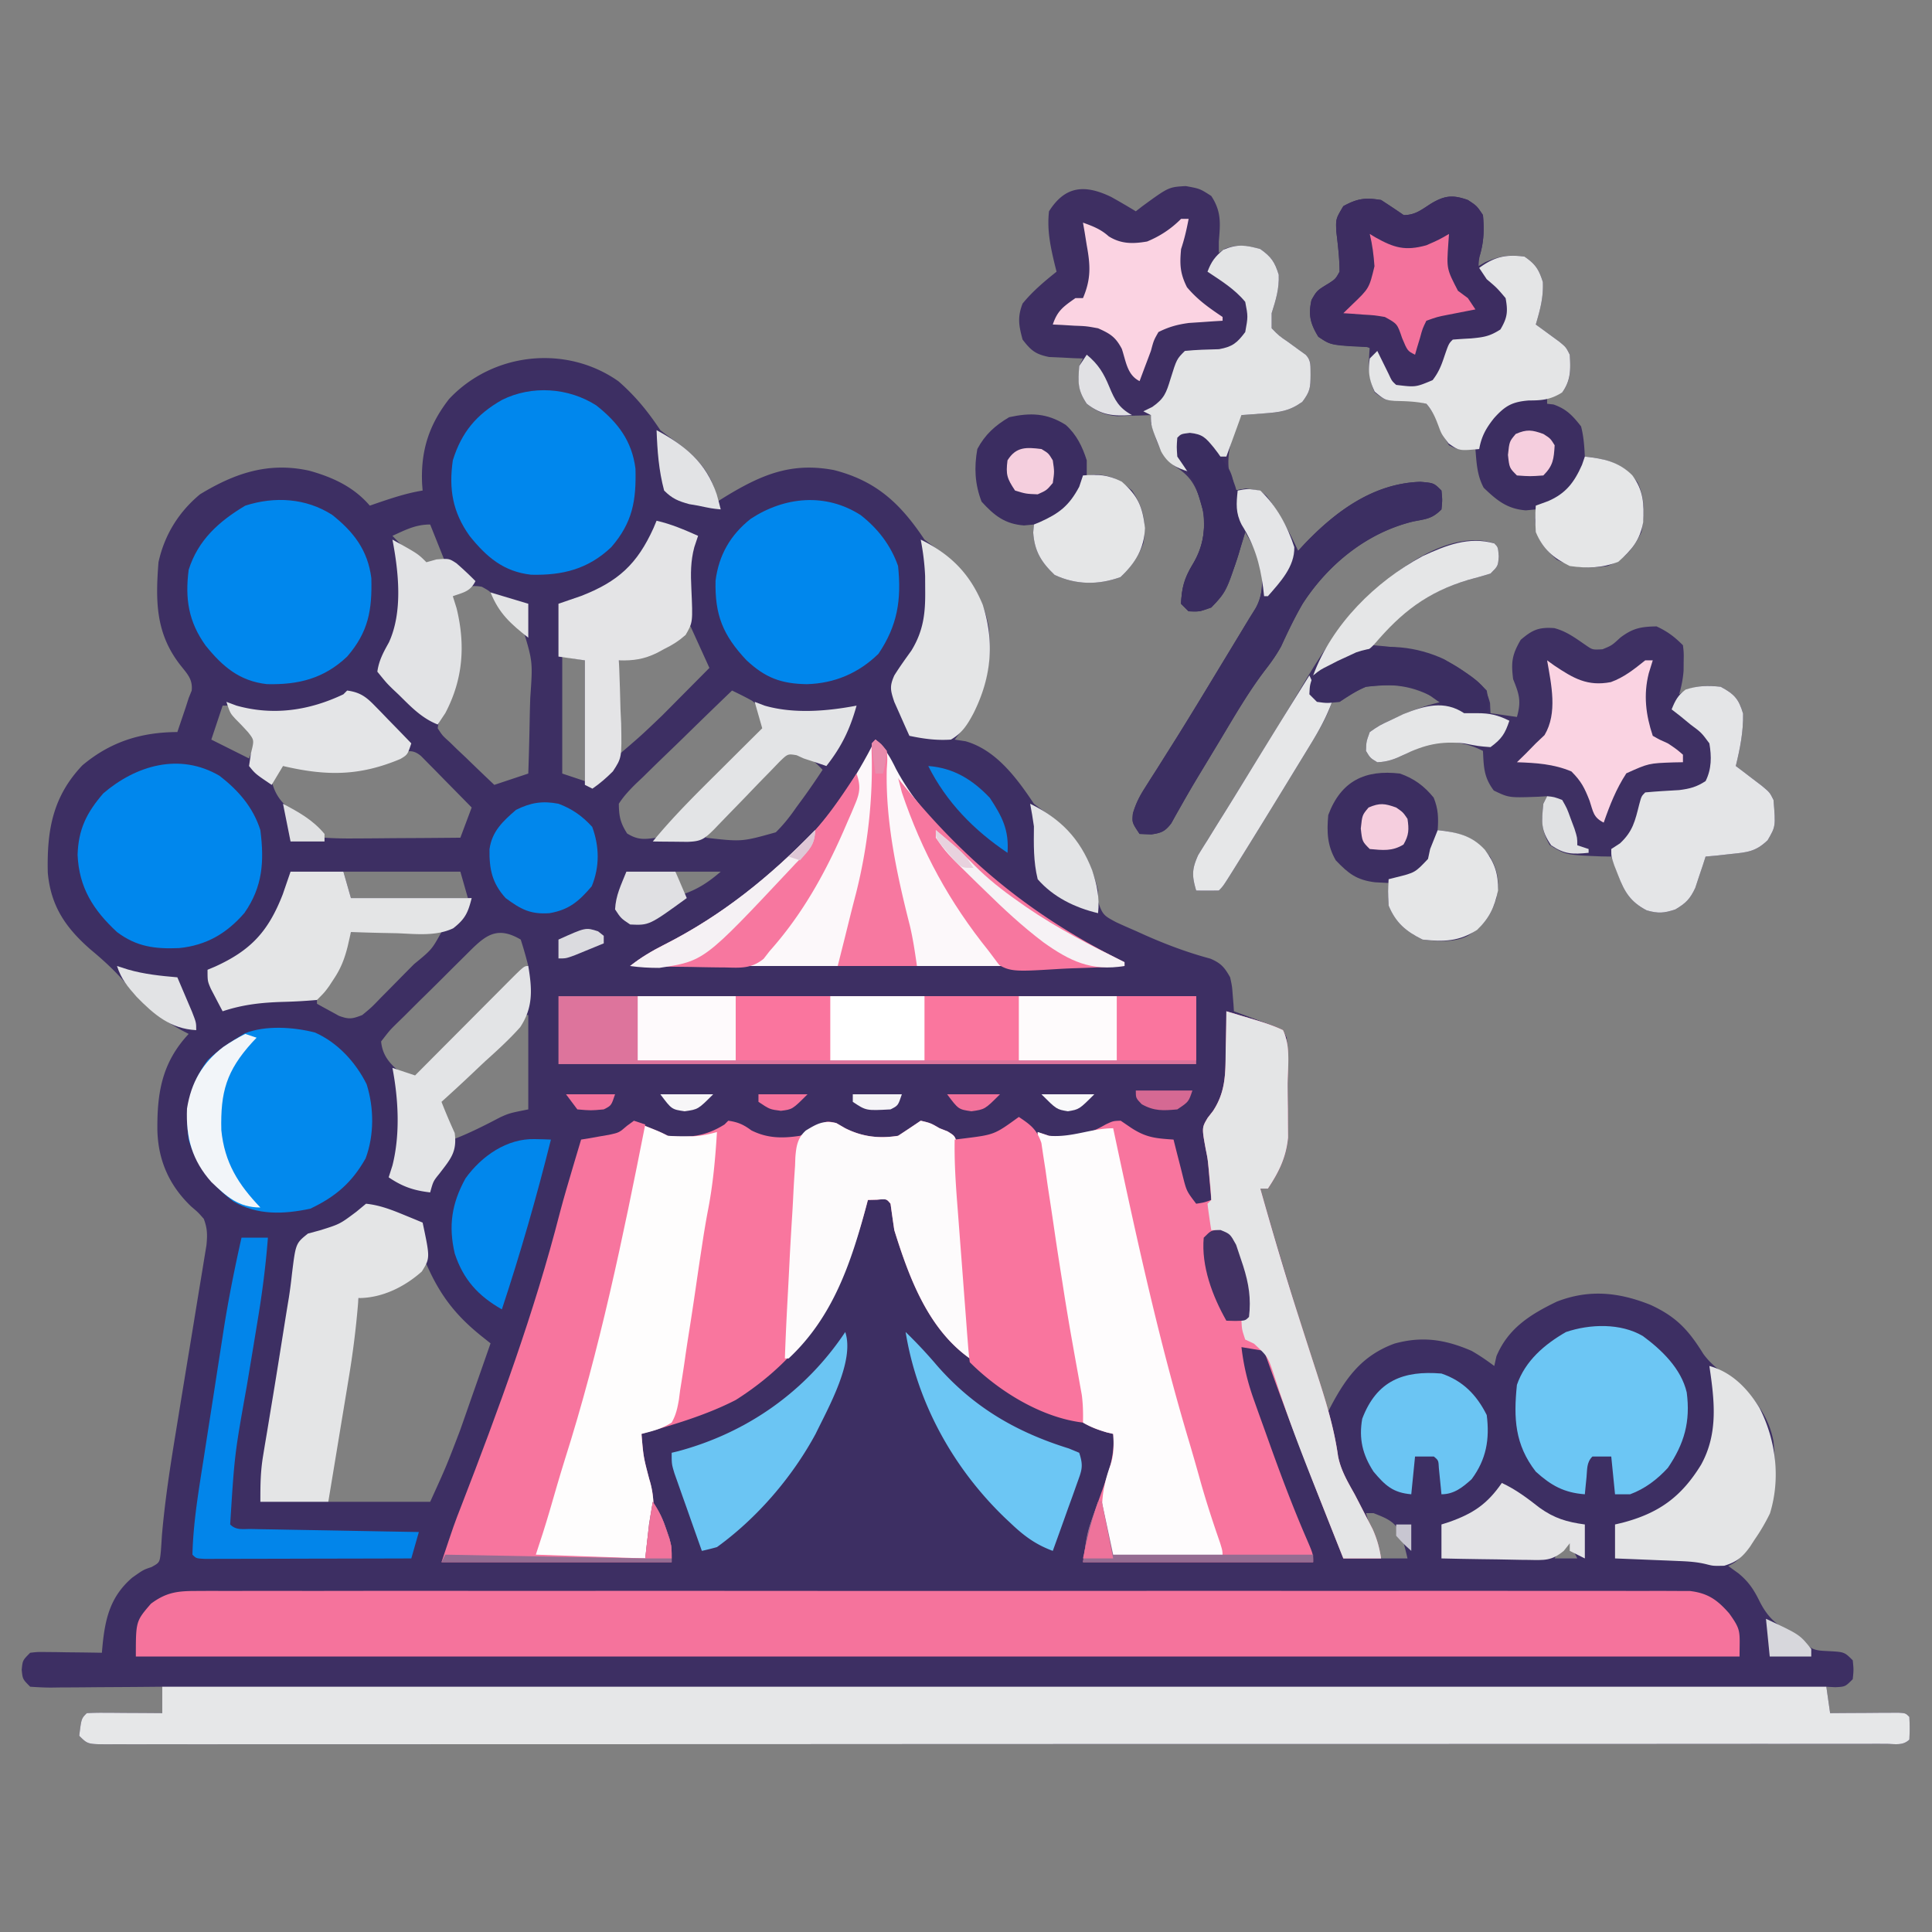 <svg xmlns="http://www.w3.org/2000/svg" width="512" height="512"><rect width="100%" height="100%" fill="#808080" stroke="none"/><path fill="#3D2F63" d="M163.918 101.059C168.431 105.01 171.68 109.02 175 114a85.284 85.284 0 0 0 3.875 2.875c4.938 3.516 9.335 7.837 10.785 13.871L190 133l2.344-1.46c9.53-5.78 17.437-9.112 28.699-6.958 11.263 2.892 17.629 8.926 23.957 18.418a85.284 85.284 0 0 0 3.875 2.875c7.016 5.03 11.498 11.602 13.125 20.125 1.284 11.574-1.782 20.978-9 30l2.875.438c8.123 2.3 13.666 9.873 18.125 16.562a85.284 85.284 0 0 0 3.875 2.875c7.19 5.155 11.082 11.571 13.125 20.125l.023 2.984c1.14 3.52 1.67 3.754 4.809 5.43 1.649.762 3.31 1.498 4.98 2.211l2.604 1.177c5.67 2.516 11.338 4.64 17.334 6.249 2.807 1.184 3.766 2.306 5.25 4.949.512 2.36.512 2.36.688 4.75l.199 2.422L327 268l2.809 1.023 3.628 1.352 3.622 1.336C340 273 340 273 341 275c.235 4.192.228 8.386.24 12.584.01 2.078.04 4.156.072 6.234.007 1.336.012 2.67.016 4.006l.028 3.66c-.534 5.27-2.405 9.09-5.356 13.516h-2c5.62 19.787 11.779 39.395 18 59l.962-1.833c4.057-7.548 8.31-13.068 16.6-16.104 7.406-2.039 13.489-1.072 20.438 1.937 2.134 1.22 4.023 2.53 6 4l.563-2.563c3.102-7.418 8.964-11.094 16.007-14.492 8.56-3.33 16.47-2.5 24.856.868 6.808 3.14 10.048 6.65 13.976 12.988 2.14 2.944 4.68 4.685 7.641 6.746 5.542 4.115 9.678 9.586 10.957 16.453 1.103 11.658-.278 20.19-7.688 29.563C460 414 460 414 458 415l2.688 1.938c2.746 2.247 4.133 4.385 5.687 7.562 2.195 4.29 4.53 6.209 8.758 8.43C477 434 477 434 478.457 435.598c2.036 1.85 3.393 1.826 6.106 1.964 4.229.23 4.229.23 6.437 2.438.25 2.5.25 2.5 0 5-2 2-2 2-4.625 2.125L484 447l1 7 1.82-.016c2.706-.02 5.412-.034 8.118-.046l2.865-.026 2.724-.01 2.524-.016C505 454 505 454 506 455c.125 3 .125 3 0 6-1.739 1.739-3.994 1.126-6.311 1.135l-2.334-.006-2.468.005c-2.764.005-5.528.002-8.292 0l-5.963.007c-5.49.006-10.979.006-16.468.004-5.91 0-11.82.006-17.729.01-11.587.009-23.175.012-34.763.012a97449.898 97449.898 0 0 0-36.359.008l-2.038.001c-18.93.006-37.859.01-56.788.01H296.92c-22.63-.001-45.26.006-67.891.02a118941.737 118941.737 0 0 1-84.326.023h-2.02c-10.08 0-20.158.005-30.238.013-11.457.01-22.914.011-34.371.005-5.852-.004-11.703-.004-17.554.005-5.349.008-10.697.006-16.045-.002-1.943-.002-3.886 0-5.829.005-2.625.007-5.25.002-7.875-.006l-2.327.015c-5.216-.036-5.216-.036-7.444-2.264.556-4.556.556-4.556 2-6a69.436 69.436 0 0 1 4.473-.098l2.724.01 2.866.026 2.876.013c2.354.012 4.707.028 7.061.049v-7a2641.599 2641.599 0 0 1-14.844.11c-1.684.01-3.368.024-5.052.04-2.417.025-4.835.036-7.252.045l-2.29.032c-1.855 0-3.71-.105-5.562-.227-2-2-2-2-2.25-4.5C6 440 6 440 8 438c1.971-.227 1.971-.227 4.352-.195l2.578.02 2.695.05 2.719.027c2.219.024 4.437.057 6.656.098l.16-1.82c.71-7.299 2.097-13.083 7.84-18.055 3-2.125 3-2.125 5.132-2.826 2.192-1.21 2.192-1.21 2.496-4.188.103-1.34.19-2.683.267-4.025.79-9.345 2.222-18.55 3.742-27.797l.742-4.562a8015.657 8015.657 0 0 1 3.107-18.934c.644-3.904 1.28-7.808 1.913-11.714.24-1.476.484-2.952.73-4.428.343-2.048.676-4.098 1.006-6.149l.581-3.523c.261-2.739.255-4.434-.716-6.979-1.484-1.697-1.484-1.697-3.313-3.25-5.8-5.527-8.764-12.177-8.979-20.196-.096-9.96 1.21-17.965 8.292-25.554l-1.906-.996c-5.844-3.248-10.052-6.698-14.305-11.856-2.943-3.534-6.194-6.53-9.727-9.46-6.597-5.75-10.594-11.49-11.398-20.422-.252-11.135 1.252-20.107 9.164-28.442 7.45-6.257 15.556-8.786 25.172-8.824a298798787.99 298798787.99 0 0 0 2.246-6.64L50 185l.805-1.992c.301-3.103-1.247-4.476-3.117-6.883C41.2 167.731 41.213 159.152 42 149c1.575-7.207 5.325-13.284 11-18 9.259-5.636 18.19-8.65 29-6.25 6.21 1.736 11.746 4.286 16 9.25l1.793-.621C103.837 132 107.769 130.682 112 130l-.14-1.836c-.375-8.685 1.781-15.522 7.14-22.414 11.62-12.4 31.05-14.474 44.918-4.691ZM104 142c2.829 2.934 5.59 5.754 9 8 2.751-.131 2.751-.131 5-1l-.875-2.188L114 139c-3.867 0-6.509 1.42-10 3Zm15 16 1 3.188c2.178 8.919 1.892 17.361-2.027 25.69-.986 2.15-1.704 3.77-1.973 6.122 1.248 1.94 1.248 1.94 3.184 3.672l2.06 2.012 2.194 2.066 2.181 2.113A716.467 716.467 0 0 0 131 208l9-3c.174-4.999.3-9.995.385-14.996.035-1.699.082-3.397.143-5.095.671-9.61.671-9.61-2.06-18.524-1.735-1.705-3.475-3.007-5.468-4.385l-1.625-2.813c-1.258-2.342-1.258-2.342-3.688-3.687-3.704-.69-5.537.595-8.687 2.5Zm60.375 10.313c-4.637 3.925-9.448 5.502-15.375 6.687v25c5.865-5.018 5.865-5.018 11.402-10.305l2.256-2.265 2.28-2.305 2.36-2.375c1.904-1.914 3.803-3.832 5.702-5.75l-5-11c-1.458-.11-1.458-.11-3.625 2.313ZM149 174v31l6 2v-32l-6-1Zm45 9c-4.313 4.14-8.603 8.303-12.872 12.488a692.084 692.084 0 0 1-4.386 4.242 671.474 671.474 0 0 0-6.277 6.122l-2.004 1.894c-1.692 1.69-3.175 3.238-4.461 5.254.022 3.357.41 5.068 2.188 7.875 2.83 1.756 4.516 1.588 7.812 1.125 2.632-1.798 4.739-4.04 6.93-6.344l1.925-1.95c2.02-2.055 4.02-4.13 6.02-6.206a2929.67 2929.67 0 0 1 4.11-4.191c3.354-3.421 6.69-6.86 10.015-10.309-.629-3.074-1.124-5.333-3.691-7.29-1.733-.972-3.519-1.848-5.309-2.71Zm-135 4-3 9 10 5 2-5-1.277-1.46-1.66-1.915-1.653-1.898C62 189 62 189 61 187h-2Zm44.688 13.938C94.002 205.294 85.16 204.375 75 202c-1.737 2.198-1.737 2.198-3 5 1.123 4.506 3.36 6.453 7 9.188 4.952 3.764 4.952 3.764 7 5.812 2.725.175 5.347.231 8.07.195l2.413-.008c2.548-.011 5.095-.037 7.642-.062 1.725-.01 3.45-.02 5.176-.027 4.233-.022 8.466-.057 12.699-.098l3-8a1979.96 1979.96 0 0 0-7.375-7.5l-2.117-2.168-2.031-2.05c-.618-.63-1.236-1.258-1.873-1.905-2.877-2.47-4.809-.907-7.916.56Zm102.952.066-2.745 2.773-1.467 1.473a643.803 643.803 0 0 0-3.054 3.094c-1.559 1.59-3.128 3.17-4.7 4.748-4.93 4.043-4.93 4.043-7.674 8.908 9.588 1.093 9.588 1.093 18.598-1.43 2.088-2.067 3.736-4.15 5.402-6.57l2.027-2.758A202.945 202.945 0 0 0 218 204c-1.933-2.025-3.632-3.421-6-5-3.135-.324-3.135-.324-5.36 2.004ZM91 231l2 7h31l-2-7H91Zm88 0 2 6c3.995-1.37 6.8-3.257 10-6h-12Zm-86 16-2.25 5.688C89 257.11 87.006 260.332 84 264v2c1.242.702 2.494 1.386 3.75 2.063l2.11 1.16c2.672.97 3.495.797 6.14-.223 2.485-2.054 2.485-2.054 4.984-4.656l1.396-1.401a576.08 576.08 0 0 0 2.894-2.936 745.105 745.105 0 0 1 4.456-4.503c4.688-3.848 4.688-3.848 7.27-8.504H93Zm30.328 6.203-1.945 1.922a1010.275 1010.275 0 0 0-4.054 4.045 803.41 803.41 0 0 1-6.255 6.17 2752.775 2752.775 0 0 0-3.933 3.926l-1.91 1.86c-1.94 1.912-1.94 1.912-4.231 4.874.419 4.256 2.801 6.322 6 9 3.774.38 3.774.38 5.582-1.101l1.534-1.561 1.759-1.76 1.86-1.922 1.933-1.95c2.037-2.06 4.06-4.133 6.082-6.206 1.378-1.398 2.757-2.795 4.137-4.191 3.381-3.426 6.75-6.864 10.113-10.309a108.741 108.741 0 0 0-2-7c-6.746-3.978-9.79-.678-14.672 4.203Zm13.447 17.908c-.97.971-1.938 1.945-2.904 2.92l-1.543 1.547c-1.632 1.639-3.261 3.28-4.89 4.922l-3.311 3.324c-2.712 2.723-5.42 5.449-8.127 8.176l.93 2.324L120 302c4.343-1.667 8.388-3.714 12.5-5.879C135 295 135 295 140 294v-25c-1.39-.115-1.39-.115-3.225 2.111Zm-30.181 68.284c-2.453 1.518-4.529 2.325-7.256 3.205l-2.46.8L95 344a13631.55 13631.55 0 0 0-3.418 20.66c-.387 2.343-.775 4.686-1.164 7.028-.56 3.368-1.114 6.736-1.668 10.105l-.53 3.17-.486 2.971-.43 2.604c-.406 2.876-.406 2.876-.304 7.462h27c4.255-9.353 4.255-9.353 7.895-18.855l.718-2.038c.738-2.097 1.469-4.196 2.2-6.295A4021.466 4021.466 0 0 0 130 356l-2.386-1.9C120.691 348.542 116.57 343.176 113 335c-2.298 0-4.7 2.979-6.406 4.395ZM362 401c.477 1.626.957 3.25 1.438 4.875l.808 2.742c.68 2.366.68 2.366 1.754 4.383h7a91.048 91.048 0 0 0-1-4l-.688-2.563c-1.79-3.326-3.863-4.072-7.312-5.437h-2Zm52 8-2 4h6l-2-4h-2Z"/><path fill="#F5739C" d="m51.942 421.622 2.09-.013c2.317-.01 4.632 0 6.949.01a2918.282 2918.282 0 0 1 18.85-.011c4.969.007 9.937-.004 14.905-.012 9.734-.013 19.468-.01 29.202-.002 7.909.007 15.818.008 23.728.005l3.408-.002 6.853-.003c21.435-.008 42.87.002 64.304.018 18.402.013 36.803.01 55.205-.003a54163.11 54163.11 0 0 1 70.898-.01l3.395.001c7.902.003 15.804-.002 23.706-.009 9.626-.008 19.253-.006 28.88.01 4.914.008 9.828.01 14.742.001 4.495-.009 8.99-.004 13.486.012 1.629.003 3.258.002 4.887-.006 2.21-.009 4.419 0 6.628.014l3.723.002c4.82.563 7.311 2.342 10.469 5.938 3.3 4.598 2.75 4.71 2.75 11.438H36c0-9.351 0-9.351 4-14 4.032-2.999 6.965-3.376 11.942-3.378Z"/><path fill="#F8759E" d="M325 268a5522.05 5522.05 0 0 1 7.513 2.24c2.575.787 5.06 1.586 7.487 2.76 2.136 4.271 1.227 9.886 1.24 14.584.01 2.078.04 4.156.072 6.234.007 1.336.012 2.67.016 4.006l.028 3.66c-.534 5.27-2.405 9.09-5.356 13.516h-2c3.187 11.277 6.498 22.506 10.066 33.668l.808 2.531c1.336 4.182 2.68 8.36 4.037 12.536 2.36 7.325 4.605 14.464 5.68 22.114.715 3.76 2.558 6.841 4.409 10.151a642.321 642.321 0 0 1 3.188 6.188l1.542 2.98c1.19 2.652 1.836 4.97 2.27 7.832h-10c-7.259-18.243-14.447-36.489-21-55l-6-1c.572 4.897 1.605 9.226 3.258 13.867l.679 1.918a1190.77 1190.77 0 0 0 2.188 6.09l1.497 4.188c2.94 8.183 5.998 16.306 9.447 24.29C348 411.828 348 411.828 348 414h-61c.66-4.621 1.13-7.875 2.629-12.066l.947-2.721c.66-1.855 1.32-3.71 1.985-5.563 1.63-4.694 2.901-8.6 2.439-13.65l-1.675-.396c-2.304-.674-4.251-1.39-6.325-2.604-1.243-2.779-1.74-4.49-2.137-7.41l-.396-2.266a344.79 344.79 0 0 1-1.154-7.387c-.28-1.704-.563-3.409-.848-5.113-.727-4.397-1.406-8.8-2.07-13.207-.386-2.555-.782-5.107-1.182-7.66a1604.095 1604.095 0 0 1-3.365-22.367l-.5-3.504A57.843 57.843 0 0 1 275 300l3 1c5.858.58 9.831.005 15-3 2-.938 2-.938 4-1l2.75 1.875c4.013 2.624 6.53 2.8 11.25 3.125l.805 3.21c.356 1.39.713 2.777 1.07 4.165l.527 2.117c1.04 4.157 1.04 4.157 3.598 7.508 2.108-.319 2.108-.319 4-1-.145-1.646-.29-3.292-.438-4.938l-.253-3.046c-.257-2.934-.257-2.934-.774-5.47-1.045-5.69-1.045-5.69.518-8.313l1.388-1.784c3.383-5.111 3.336-9.962 3.372-15.949l.076-3.07c.058-2.477.095-4.952.111-7.43Z"/><path fill="#E6E7E8" d="M43 447h441l1 7 1.82-.016c2.706-.02 5.412-.034 8.118-.046l2.865-.026 2.724-.01 2.524-.016C505 454 505 454 506 455c.125 3 .125 3 0 6-1.739 1.739-3.994 1.126-6.311 1.135l-2.334-.006-2.468.005c-2.764.005-5.528.002-8.292 0l-5.963.007c-5.49.006-10.979.006-16.468.004-5.91 0-11.82.006-17.729.01-11.587.009-23.175.012-34.763.012a97449.898 97449.898 0 0 0-36.359.008l-2.038.001c-18.93.006-37.859.01-56.788.01H296.92c-22.63-.001-45.26.006-67.891.02a118941.737 118941.737 0 0 1-84.326.023h-2.02c-10.08 0-20.158.005-30.238.013-11.457.01-22.914.011-34.371.005-5.852-.004-11.703-.004-17.554.005-5.349.008-10.697.006-16.045-.002-1.943-.002-3.886 0-5.829.005-2.625.007-5.25.002-7.875-.006l-2.327.015c-5.216-.036-5.216-.036-7.444-2.264.556-4.556.556-4.556 2-6a69.436 69.436 0 0 1 4.473-.098l2.724.01 2.866.026 2.876.013c2.354.012 4.707.028 7.061.049v-7Z"/><path fill="#F9769E" d="M193 297c2.576.368 4.012 1.009 6.125 2.563 4.255 2.127 8.203 2.146 12.875 1.437 2.032-.923 2.032-.923 3.813-2.125C219 297 219 297 221.625 297.625L224 299c4.568 2.284 8.972 2.783 14 2a372.785 372.785 0 0 0 6-4c2.625.625 2.625.625 5 2l2.101.819C253 301 253 301 253.606 302.909l.152 2.368.203 2.707.164 2.954.214 3.055c.152 2.18.297 4.361.434 6.543.233 3.562.506 7.12.79 10.679C257.13 351.132 257.13 351.132 257 360c-11.073-7.832-16.095-21.47-20-34-.344-2.332-.68-4.665-1-7-1.066-1.296-1.066-1.296-3.563-1.063L230 318l-.424 1.614c-5.86 21.889-14.81 38.84-34.576 51.386-7.917 4.073-16.472 6.538-25 9 .507 6.103.507 6.103 2.063 12 2.298 7.357.605 13.495-1.063 21h-30l2.625-8.063c2.657-8.31 4.964-16.682 7.106-25.138a563.282 563.282 0 0 1 4.022-15.019c2.709-9.582 5.09-19.214 7.305-28.922.569-2.49 1.146-4.979 1.723-7.467A616.477 616.477 0 0 0 170 298c4.75 1.875 4.75 1.875 7 3 5.755.598 9.99.131 15-3l1-1Z"/><path fill="#3E3063" d="M396 144c1 1 1 1 1.188 3.438C397 150 397 150 395 152c-1.965.61-3.948 1.165-5.938 1.688C378.46 156.863 370.695 162.203 364 171l2.965.262c7.96.853 14.42 1.96 21.035 6.738l1.84 1.227c2.97 2.165 4.087 3.498 5.035 7.085L395 189l7 1c1.197-4.19.599-6.05-1-10-.574-4.51-.306-6.473 2-10.438 3.12-2.664 4.779-3.388 8.883-3.109 3.212.83 5.596 2.622 8.305 4.484 1.848 1.281 1.848 1.281 4.5 1.125 2.458-1.005 2.458-1.005 4.687-3.062 3.311-2.523 5.485-2.926 9.625-3 2.923 1.364 4.728 2.728 7 5 .23 2.023.23 2.023.188 4.375l-.02 2.336c-.162 2.208-.562 4.164-1.168 6.289l1.563-1c3.363-1.38 5.83-1.38 9.437-1 3.622 1.969 4.75 3.164 5.938 7.125.078 4.84-.797 9.19-1.938 13.875l1.934 1.46 2.503 1.915 2.497 1.898C469 210 469 210 470 212c.575 7.016.575 7.016-1.566 10.68-3.177 3.028-5.362 3.192-9.684 3.632l-3.828.426L452 227l-.734 2.3-1.016 3.012-.984 2.989c-1.385 2.954-2.493 4.051-5.266 5.699-3.014 1.005-4.556 1.127-7.625.25-4.355-2.292-5.845-4.877-7.563-9.438l-1.042-2.73L427 227l-2.668-.043c-9.416-.387-9.416-.387-13.644-3.02-2.312-4.023-2.14-6.339-1.688-10.937l1-2-2.23.14c-7.87.292-7.87.292-11.895-1.64-2.64-3.52-2.657-6.136-2.875-10.5-4.587-2.368-8.953-2.696-14-2-2.422.869-4.68 1.904-6.992 3.031-2.368 1.143-4.365 1.891-7.008 1.969-1.875-1.125-1.875-1.125-3-3 .078-2.418.078-2.418 1-5 2.477-1.73 2.477-1.73 5.625-3.188 1.08-.5 2.16-1.002 3.273-1.519 3.36-1.4 6.559-2.488 10.102-3.293-6.617-4.072-12.259-5.104-20-4-2.673 1.075-4.613 2.34-7 4h-2l-.777 2.122c-1.35 3.177-2.987 5.983-4.786 8.929l-1.054 1.733a2017.982 2017.982 0 0 1-3.383 5.529l-2.316 3.794A2721.418 2721.418 0 0 1 328 228.687l-1.219 1.957c-2.653 4.228-2.653 4.228-3.781 5.356-2 .04-4 .043-6 0-1.145-3.908-1.17-5.624.527-9.39a177.542 177.542 0 0 1 2.41-3.86l1.337-2.174c.999-1.622 2.006-3.239 3.019-4.852 1.87-2.984 3.712-5.983 5.55-8.986 2.74-4.47 5.49-8.933 8.25-13.39a671.039 671.039 0 0 0 7.063-11.664c4.932-8.334 9.837-15.891 16.844-22.684l2.137-2.164C371.642 149.64 385.06 140.353 396 144Z"/><path fill="#3E2F62" d="M294.457 52.184A173.243 173.243 0 0 1 301 56l1.688-1.313c7.02-5.123 7.02-5.123 11.562-5.374C318 50 318 50 321 51.937c2.715 4.157 2.405 7.255 2 12.063v3l1.563-1.063c3.503-1.347 5.832-.838 9.437.063 2.91 2.067 3.816 3.408 4.875 6.813.148 3.765-.749 6.61-1.875 10.187v4c1.936 1.983 1.936 1.983 4.438 3.688l2.496 1.824L346 94c1.57 1.57 1.245 3.141 1.313 5.313-.028 3.413-.078 4.374-2.188 7.187-3.519 2.484-5.965 2.743-10.25 3.063l-3.32.253L329 110c-3.293 7.28-4.798 12.343-2 20l3.125-.5c3.875.5 3.875.5 5.535 2 3.437 4.5 5.962 9.378 8.34 14.5l1.617-1.758c8.304-8.706 18.335-16.172 30.82-16.554C380 128 380 128 382 130c.25 2.5.25 2.5 0 5-2.49 2.49-4.009 2.523-7.438 3.188-12.207 2.935-22.504 11.263-29.312 21.75-2.143 3.678-3.975 7.505-5.746 11.375-1.265 2.26-2.551 4.1-4.133 6.132-4.455 5.822-8.108 12.152-11.871 18.43l-2.223 3.684-1.098 1.821-2.157 3.57a317.659 317.659 0 0 0-4.753 8.12l-1.558 2.743-1.319 2.386c-1.667 2.157-2.604 2.529-5.267 2.926L302 221c-2-3-2-3-1.771-5.431.769-2.561 1.68-4.42 3.115-6.667l1.504-2.388 1.652-2.577c1.176-1.865 2.35-3.73 3.523-5.597l1.925-3.055c3.785-6.06 7.477-12.174 11.177-18.285l2.225-3.668c1.885-3.11 3.77-6.22 5.65-9.332l1.695-2.718c2.254-3.942 1.938-7.878 1.305-12.282-1.086-2.92-2.401-5.302-4-8l-.7 2.344c-4.167 13.31-4.167 13.31-8.3 17.656-3.188 1.125-3.188 1.125-6 1l-2-2c.194-4.944 1.533-7.897 4.063-12.063 2.28-4.713 2.475-9.61 1.308-14.66-1.514-4.3-2.512-6.704-6.371-9.277-4.412-2.941-5.529-7.032-7-12v-2l-2.45.105-3.238.082-3.199.106c-3.531-.332-5.296-1.176-8.113-3.293-2.446-3.669-2.236-5.672-2-10l1-2-2.484-.078-3.266-.172-3.234-.14c-3.6-.728-4.799-1.728-7.016-4.61-1.009-3.698-1.405-5.962 0-9.563 2.663-3.245 5.725-5.826 9-8.437l-.438-1.723C278.404 65.454 277.425 60.984 278 56c4.23-6.71 9.392-7.22 16.457-3.816Z"/><path fill="#3C2E61" d="M389 53c2.375 1.563 2.375 1.563 4 4 .51 5.261-.018 9.046-2 14l2.563-1.5c3.88-1.693 6.249-2.043 10.437-1.5 2.92 1.997 3.806 3.39 4.875 6.75.16 4.136-.712 7.283-1.875 11.25l1.715 1.242 2.223 1.633 2.214 1.617C415 92 415 92 416 94c.25 3.846.35 6.826-2 10-2.125.75-2.125.75-4 1v2l1.688.188c3.471 1.22 5.044 2.93 7.312 5.812.699 2.733.855 5.157 1 8l1.758.191c5.401.847 8.868 2.168 12.207 6.614 2.032 4.31 1.85 8.578 1.035 13.195-2.136 4.43-4.39 7.196-9 9-5.043.684-8.83.574-13.438-1.688-3.708-3.347-5.463-5.562-5.75-10.625L407 135l-2.625.25c-4.927-.365-7.703-2.636-11.188-6-1.769-3.352-1.873-6.484-2.187-10.25l-3.125.188c-1.96-.239-1.96-.239-3.875-1.188-1.414-2.48-1.414-2.48-2.75-5.5-1.332-3.046-1.332-3.046-3.25-5.5-2.945-.85-5.441-.876-8.496-.867C367 106 367 106 364.312 104c-1.783-4.077-1.656-7.618-1.312-12l-2.266-.078c-8.046-.464-8.046-.464-11.359-2.672-2.11-3.451-2.707-5.775-1.813-9.75C349 77 349 77 352.188 75.062c1.744-1.147 1.744-1.147 2.813-3.062-.009-3.631-.452-7.122-.871-10.727C354 58 354 58 356 54.625c3.766-2.04 5.768-2.293 10-1.625a249.325 249.325 0 0 1 6 4c3.112 0 4.7-1.441 7.375-3.125 3.539-2.076 5.65-2.288 9.625-.875Z"/><path fill="#FCF8FA" d="M232 196c2.642 2.35 3.96 4.71 5.5 7.875 3.865 7.242 9.01 13.087 14.5 19.125l2.336 2.625c12.23 13.023 27.83 21.519 43.664 29.375v1H167c2.992-2.244 5.675-3.93 8.974-5.6 12.707-6.437 23.73-14.555 34.026-24.4l2.074-1.883c8.403-7.89 14.68-17.915 19.926-28.117Z"/><path fill="#DD749C" d="M148 264h169v18H148v-18Z"/><path fill="#FEFCFD" d="M295 299c.21.99.422 1.98.64 3 5.77 27.045 11.646 53.932 19.598 80.437a664.73 664.73 0 0 1 2.95 10.313c1.52 5.37 3.245 10.65 5.078 15.922C324 411 324 411 324 413h-29c-3.578-8.945-3.982-15.902-.668-24.879.868-2.756.888-5.255.668-8.121l-1.675-.396c-2.304-.674-4.251-1.39-6.325-2.604-1.243-2.779-1.74-4.49-2.137-7.41l-.396-2.266a344.79 344.79 0 0 1-1.154-7.387c-.28-1.704-.563-3.409-.848-5.113-.727-4.397-1.406-8.8-2.07-13.207-.386-2.555-.782-5.107-1.182-7.66a1604.095 1604.095 0 0 1-3.365-22.367l-.5-3.504A57.843 57.843 0 0 1 275 300l3 1c6.214.5 11.174-2 17-2Z"/><path fill="#FEFDFD" d="M170 298c4.75 1.875 4.75 1.875 7 3 1.456.096 2.916.13 4.375.125l2.336.008c2.222-.13 4.155-.52 6.289-1.133-.43 7.12-1.061 14.068-2.445 21.068a235.695 235.695 0 0 0-1.426 8.487l-.529 3.45c-.441 2.914-.867 5.83-1.288 8.748a966.172 966.172 0 0 1-2.014 13.153c-.285 1.828-.555 3.66-.814 5.492-.38 2.679-.806 5.346-1.242 8.016-.105.819-.21 1.637-.32 2.48-.404 2.307-.774 4.063-1.922 6.106-2.672 1.661-4.894 2.225-8 3 .517 6.1.517 6.1 2.063 12 2.298 7.357.605 13.495-1.063 21h-30l2.625-8.063c2.657-8.31 4.964-16.682 7.106-25.138a563.282 563.282 0 0 1 4.022-15.019c2.709-9.582 5.09-19.214 7.305-28.922.569-2.49 1.146-4.979 1.723-7.467A616.477 616.477 0 0 0 170 298Z"/><path fill="#F7759E" d="m168 297 3 1c-5.89 29.865-12.092 59.816-21.328 88.854-1.413 4.511-2.707 9.057-4.025 13.596-1.135 3.886-2.366 7.706-3.647 11.55l29 1 1-9c.316-2.003.642-4.004 1-6 1.735 2.603 2.652 4.523 3.625 7.438.26.761.52 1.523.79 2.308C178 410 178 410 178 414h-61c3.356-10.069 3.356-10.069 5.277-14.992 9.85-25.474 19.308-51.126 26.09-77.608 1.085-4.116 2.295-8.195 3.508-12.275l.654-2.204c.488-1.64.98-3.28 1.471-4.921l2.047-.332 2.703-.48 2.672-.458c2.655-.581 2.655-.581 4.719-2.367L168 297Z"/><path fill="#E4E5E6" d="M325 268a5522.05 5522.05 0 0 1 7.513 2.24c2.575.787 5.06 1.586 7.487 2.76 2.136 4.271 1.227 9.886 1.24 14.584.01 2.078.04 4.156.072 6.234.007 1.336.012 2.67.016 4.006l.028 3.66c-.534 5.27-2.405 9.09-5.356 13.516h-2c3.187 11.277 6.498 22.506 10.066 33.668l.808 2.531c1.336 4.182 2.68 8.36 4.037 12.536 2.36 7.325 4.605 14.464 5.68 22.114.715 3.76 2.558 6.841 4.409 10.151a642.321 642.321 0 0 1 3.188 6.188l1.542 2.98c1.19 2.652 1.836 4.97 2.27 7.832h-10a7613.628 7613.628 0 0 1-5.1-12.85c-.598-1.513-1.198-3.026-1.799-4.538-2.973-7.493-5.927-14.979-8.57-22.596l-1.062-3.058c-.63-1.843-1.246-3.691-1.844-5.544-1.609-4.878-1.609-4.878-5.29-8.32L330 355c-.875-2.625-.875-2.625-1-5l1-1c.902-7.665-1.496-15.203-5-22-2.061-1.009-2.061-1.009-4-1a176.79 176.79 0 0 1-1-7l1-1a79.43 79.43 0 0 0-.375-5l-.281-3.02c-.298-2.902-.298-2.902-.813-5.43-1.035-5.704-1.035-5.704.522-8.317l1.388-1.784c3.383-5.111 3.336-9.962 3.372-15.949l.076-3.07c.058-2.477.095-4.952.111-7.43Z"/><path fill="#0289ED" d="M83.45 273.617c6.032 2.679 10.793 7.858 13.714 13.719 1.97 6.277 2.028 13.448-.262 19.625-3.663 6.507-8.01 10.181-14.652 13.351-7.066 1.495-14.007 1.799-20.402-1.917-5.6-4.227-9.896-9.622-11.848-16.395-1.096-7.98.216-14.45 5-21 2.476-2.368 5.05-4.264 8-6l1.824-1.133c5.548-2.211 12.912-1.69 18.625-.25Z"/><path fill="#0087ED" d="M158.027 107.441c5.714 4.515 9.445 9.401 10.38 16.758.227 8.492-.77 14.271-6.407 20.801-6.165 5.834-12.89 7.509-21.258 7.305-7.272-.808-11.781-4.673-16.265-10.243-4.536-6.335-5.564-12.454-4.477-20.062 2.312-7.448 6.27-12.158 13-16 7.928-3.964 17.653-3.283 25.027 1.441ZM58.184 205.598C63.15 209.432 67.107 213.966 69 220c1.053 8.289.625 14.994-4.223 21.941-4.69 5.433-10.097 8.591-17.316 9.313-6.382.272-11.29-.351-16.461-4.254-6.26-5.807-10.054-11.745-10.438-20.438.206-6.823 2.407-11.21 6.813-16.312 8.663-7.425 20.235-10.855 30.809-4.652ZM228.098 136.512c4.57 3.576 7.969 7.993 9.902 13.488.927 8.992-.16 15.78-5.188 23.25-5.258 5.142-11.64 7.865-19 8.063-6.837-.108-11.021-1.7-16.011-6.372-6.225-6.627-8.383-11.964-8.172-21.062.878-6.81 3.946-12.128 9.309-16.379 9.006-5.915 19.884-6.943 29.16-.988ZM88.027 136.441c5.714 4.515 9.445 9.401 10.38 16.758.227 8.492-.77 14.271-6.407 20.801-6.165 5.834-12.89 7.509-21.258 7.305-7.272-.808-11.781-4.673-16.265-10.243-4.547-6.35-5.464-12.44-4.477-20.062 2.48-7.879 8.024-12.844 15-17 7.832-2.51 16.1-1.997 23.027 2.441Z"/><path fill="#3C2F62" d="M315.332 114.703c3.438.383 4.206 1.4 6.356 4.047l1.761 2.11c2.3 3.175 3.551 5.172 3.551 9.14l3.125-.5c3.875.5 3.875.5 5.535 2 3.437 4.5 5.962 9.378 8.34 14.5l1.617-1.758c8.304-8.706 18.335-16.172 30.82-16.554C380 128 380 128 382 130c.25 2.5.25 2.5 0 5-2.49 2.49-4.009 2.523-7.438 3.188-12.207 2.935-22.504 11.263-29.312 21.75-2.143 3.678-3.975 7.505-5.746 11.375-1.265 2.26-2.551 4.1-4.133 6.132-4.455 5.822-8.108 12.152-11.871 18.43l-2.223 3.684-1.098 1.821-2.157 3.57a317.659 317.659 0 0 0-4.753 8.12l-1.558 2.743-1.319 2.386c-1.667 2.157-2.604 2.529-5.267 2.926L302 221c-2-3-2-3-1.771-5.431.769-2.561 1.68-4.42 3.115-6.667l1.504-2.388 1.652-2.577c1.176-1.865 2.35-3.73 3.523-5.597l1.925-3.055c3.785-6.06 7.477-12.174 11.177-18.285l2.225-3.668c1.885-3.11 3.77-6.22 5.65-9.332l1.695-2.718c2.254-3.942 1.938-7.878 1.305-12.282-1.086-2.92-2.401-5.302-4-8l-.7 2.344c-4.167 13.31-4.167 13.31-8.3 17.656-3.188 1.125-3.188 1.125-6 1l-2-2c.164-4.183.825-6.71 3-10.313 2.654-4.417 3.438-8.553 3-13.687-2.28-8.166-2.28-8.166-7-15-.188-2.563-.188-2.563 0-5 1-1 1-1 3.332-1.297Z"/><path fill="#FDFBFC" d="M221.625 297.625 224 299c4.568 2.284 8.972 2.783 14 2a372.785 372.785 0 0 0 6-4c2.625.625 2.625.625 5 2l2.101.819C253 301 253 301 253.606 302.909l.152 2.368.203 2.707.164 2.954.214 3.055c.152 2.18.297 4.361.434 6.543.233 3.562.506 7.12.79 10.679C257.13 351.132 257.13 351.132 257 360c-11.073-7.832-16.095-21.47-20-34-.344-2.332-.68-4.665-1-7-1.066-1.296-1.066-1.296-3.563-1.063L230 318l-.424 1.614C225.546 334.67 220.753 349.03 209 360h-1c.199-5.723.474-11.439.79-17.157.155-2.834.3-5.668.439-8.503.213-4.272.466-8.54.739-12.809.104-1.727.197-3.455.278-5.183.119-2.464.28-4.922.45-7.383l.08-2.255c.236-2.914.55-5.1 2.775-7.113 2.915-1.771 4.682-2.78 8.074-1.972Z"/><path fill="#F9759E" d="M270 296c3.112 2.077 4.767 3.307 5.979 6.906l.498 3.38.588 3.766.56 4.01c.208 1.373.417 2.746.629 4.118.415 2.712.819 5.426 1.211 8.141.66 4.545 1.375 9.08 2.098 13.616.11.72.222 1.44.337 2.18a622.121 622.121 0 0 0 2.17 12.973l.56 3.162c.363 2.034.73 4.067 1.1 6.1.166.922.33 1.845.5 2.796l.45 2.475c.335 2.486.375 4.87.32 7.377-10.96-1.297-22.252-8.252-30-16a85.993 85.993 0 0 1-.48-4.776l-.243-3.086-.25-3.365-.264-3.443c-.185-2.412-.367-4.825-.547-7.238-.276-3.68-.559-7.36-.843-11.041l-.533-7.028-.256-3.327c-.389-5.249-.685-10.433-.584-15.696l2.45-.297c8.087-1.007 8.087-1.007 14.55-5.703Z"/><path fill="#3D2D61" d="M389 53c2.375 1.563 2.375 1.563 4 4 .34 4.206.27 7.098-.938 11.125-.389 2.882-.389 2.882 1.395 4.508a78.83 78.83 0 0 0 3.879 3.07c2.412 1.88 2.634 3.073 3.039 6.11-.375 3.187-.375 3.187-2.25 6-4.256 2.979-8.03 3.078-13.125 3.187l-.77 2.117-1.043 2.758-1.019 2.742C381 101 381 101 378 103c-3.406.529-6.792.708-9.813-1.063-1.74-2.838-2.933-5.859-4.187-8.937-1.693-1.693-3.997-1.205-6.313-1.313-5.33-.449-5.33-.449-8.312-2.437-2.11-3.451-2.707-5.775-1.813-9.75C349 77 349 77 352.188 75.062c1.744-1.147 1.744-1.147 2.813-3.062-.009-3.631-.452-7.122-.871-10.727C354 58 354 58 356 54.625c3.766-2.04 5.768-2.293 10-1.625a249.325 249.325 0 0 1 6 4c3.112 0 4.7-1.441 7.375-3.125 3.539-2.076 5.65-2.288 9.625-.875Z"/><path fill="#E4E5E6" d="M97 319c3.685.377 6.906 1.655 10.313 3.063l2.675 1.097L112 324c1.99 9.397 1.99 9.397-.21 12.96-4.606 4.106-10.564 7.04-16.79 7.04l-.161 2.038a238.845 238.845 0 0 1-2.468 19.442l-.466 2.846c-.486 2.954-.977 5.908-1.468 8.861l-.998 6.065C88.63 388.169 87.817 393.085 87 398H69c0-4.487.02-7.997.734-12.273l.485-2.963.531-3.139 1.102-6.691.575-3.462c.923-5.59 1.809-11.188 2.698-16.784.466-2.925.932-5.848 1.422-8.768.32-2.064.586-4.137.812-6.213 1.004-8.197 1.004-8.197 4.25-10.797l3.141-.848c5.313-1.656 5.313-1.656 9.688-4.937L97 319Z"/><path fill="#6CC6F4" d="M435.375 354.063c5.052 3.715 10.17 8.68 11.625 14.937 1.012 7.735-.618 13.559-5 20-2.79 3.047-6.099 5.57-10 7h-4l-1-10h-5c-1.583 1.583-1.347 3.38-1.563 5.563l-.253 2.503L420 396c-5.524-.404-8.984-2.355-13-6-5.543-7.148-5.913-14.132-5-23 2.199-6.36 7.273-10.71 13-14 6.385-2.155 14.492-2.401 20.375 1.063Z"/><path fill="#FA769E" d="M220 264h76v17h-76v-17Z"/><path fill="#3C2E61" d="M371 205c3.752 1.32 6.405 3.27 8.938 6.375 1.233 3.047 1.29 5.367 1.062 8.625l1.758.191c5.593.877 8.737 2.293 12.144 6.887 2.113 3.698 2.547 6.845 1.649 11-1.493 4.66-3.338 7.221-7.551 9.922-3.712 1.856-7.948 1.448-12 1-4.419-2.17-7.05-4.452-9-9-.188-3.313-.188-3.313 0-6l-3.625-.188c-4.862-.612-7.008-2.285-10.375-5.812-2.288-3.953-2.396-7.49-2-12 3.396-9.115 9.828-12.08 19-11Z"/><path fill="#3B2D61" d="M282.422 112.594c2.86 2.548 4.44 5.785 5.578 9.406v4l2.625-.25c4.276.317 6.115 1.497 9.375 4.25 3.016 4.423 3.915 8.732 3 14-1.33 3.59-3.258 6.303-6.063 8.938-5.893 2.131-11.758 2.073-17.437-.563-3.544-3.366-5.366-6.327-5.688-11.25L274 139l-2.625.25c-5.062-.375-7.893-2.62-11.25-6.313-1.785-4.66-1.996-9.028-1.125-13.937 2.053-3.852 4.709-6.238 8.438-8.438 5.623-1.234 9.983-1.122 14.984 2.032Z"/><path fill="#E4E5E7" d="M456 182c3.622 1.969 4.75 3.164 5.938 7.125.078 4.84-.797 9.19-1.938 13.875l1.934 1.46 2.503 1.915 2.497 1.898C469 210 469 210 470 212c.575 7.016.575 7.016-1.566 10.68-3.177 3.028-5.362 3.192-9.684 3.632l-3.828.426L452 227l-.734 2.3-1.016 3.012-.984 2.989c-1.385 2.954-2.493 4.051-5.266 5.699-3.014 1.005-4.556 1.127-7.625.25-4.295-2.26-5.838-4.825-7.563-9.313l-1.042-2.66C427 227 427 227 427 225l2.313-1.5c3.409-3.171 3.995-5.93 5.109-10.355C435 211 435 211 436 210c3.004-.286 6.007-.449 9.02-.621 2.843-.362 4.595-.828 6.98-2.379 1.611-3.222 1.598-6.515 1-10-2.104-2.854-2.104-2.854-5-5l-2.813-2.313L443 188c.931-2.328 1.654-3.744 3.688-5.25 3.3-1.07 5.862-1.113 9.312-.75Z"/><path fill="#E4E4E6" d="M174 138c3.919.893 7.33 2.377 11 4l-1 3c-1 3.744-.973 7.125-.783 10.984.4 8.946.4 8.946-1.522 12.278-1.823 1.609-3.51 2.678-5.695 3.738l-1.848 1.004c-3.505 1.718-6.314 2.114-10.152 1.996l.111 2.367c.146 3.565.237 7.129.327 10.696l.177 3.724c.17 9.01.17 9.01-2.204 12.646-1.72 1.72-3.409 3.192-5.411 4.567l-2-1v-33l-7-1v-14l6-2.063c9.808-3.816 14.848-8.417 19.188-17.996L174 138Z"/><path fill="#E4E5E6" d="M77 231h14l2 7h32c-.976 3.902-1.748 5.552-4.892 8.005-4.641 2.19-9.97 1.491-14.983 1.308l-3.531-.069c-2.866-.059-5.73-.14-8.594-.244l-.844 3.727c-.813 3.247-1.779 5.843-3.656 8.648l-1.281 1.96C86 263 86 263 84 265c-2.917.258-5.766.421-8.688.5-5.791.16-10.795.668-16.312 2.5a417.885 417.885 0 0 1-2-3.813l-1.125-2.144C55 260 55 260 55 257l1.941-.813c9.58-4.34 14.18-9.38 17.996-19.187L77 231Z"/><path fill="#E3E4E5" d="M334 66c2.91 2.067 3.816 3.408 4.875 6.813.148 3.765-.749 6.61-1.875 10.187v4c1.936 1.983 1.936 1.983 4.438 3.688l2.496 1.824L346 94c1.57 1.57 1.245 3.141 1.313 5.313-.028 3.413-.078 4.374-2.188 7.187-3.519 2.484-5.965 2.743-10.25 3.063l-3.32.253L329 110l-4 11h-3l-1.875-2.5c-1.88-2.79-1.88-2.79-4.875-2.813L313 116c-.201 3.625.142 5.865 2 9-3.46-1.1-5.516-2.117-7.29-5.355C305 112.887 305 112.887 305 110l-2-1 2.363-1.152c3.197-2.24 3.701-3.727 4.825-7.41 1.644-5.27 1.644-5.27 3.812-7.438 3.022-.308 6.02-.379 9.055-.46 3.593-.659 4.767-1.65 6.945-4.54.75-4.108.75-4.108 0-8-2.797-3.392-6.371-5.58-10-8 1.01-2.664 1.972-3.977 4.188-5.813 3.753-1.584 5.91-1.251 9.812-.187Z"/><path fill="#E4E5E6" d="M453 362c5.922 1.615 10.166 5.994 13.3 11.133 4.343 8.557 5.614 18.633 2.759 27.933A52.032 52.032 0 0 1 465 408l-1.234 1.902c-2.035 2.807-3.499 4.016-6.829 5.036-2.937.062-2.937.062-4.795-.414-2.48-.607-4.794-.737-7.345-.84l-2.969-.127-3.078-.12-3.125-.13c-2.542-.106-5.083-.208-7.625-.307v-9l1.906-.445c9.683-2.538 15.661-6.836 20.906-15.403 4.599-8.334 3.539-17.033 2.188-26.152ZM404 68c2.92 1.997 3.806 3.39 4.875 6.75.16 4.136-.712 7.283-1.875 11.25l1.715 1.242 2.223 1.633 2.214 1.617C415 92 415 92 416 94c.253 3.88.305 6.774-2 10-3.055 1.893-5.264 2.136-8.813 2.125-4.405.345-6.304 1.395-9.25 4.688-2.135 2.678-3.322 4.809-3.937 8.187-5.315.483-5.315.483-8.125-1.5-1.875-2.5-1.875-2.5-2.621-4.512-.884-2.355-1.598-4.08-3.254-5.988-2.851-.627-5.511-.688-8.426-.75-2.574-.25-2.574-.25-5.262-2.438C362.8 100.57 362.529 98.537 363 95l2-2 .84 1.715 1.098 2.222 1.09 2.215c.836 1.81.836 1.81 1.972 2.848 5.151.63 5.151.63 9.656-1.258 1.476-1.913 2.202-3.582 2.969-5.867 1.292-3.792 1.292-3.792 2.375-4.875 1.602-.131 3.207-.23 4.813-.313 3.352-.316 4.938-.527 7.812-2.374 1.85-3.111 2.03-4.749 1.375-8.313-2.313-2.73-2.313-2.73-5-5l-2-3c4.08-2.967 6.983-3.639 12-3Z"/><path fill="#0285EA" d="M64 328h7c-.586 7.569-1.552 15-2.813 22.484l-1.07 6.524c-.557 3.368-1.116 6.735-1.679 10.102-3.28 18.335-3.28 18.335-4.438 36.89 1.612 1.612 3.38 1.165 5.612 1.205l2.972.06 3.232.051 3.292.063c3.485.066 6.97.125 10.454.183l7.069.131c5.79.108 11.58.21 17.369.307l-2 7c-7.415.023-14.83.04-22.244.052-3.442.005-6.885.012-10.328.023-3.954.013-7.908.018-11.862.023l-3.762.015h-3.458l-3.062.007C52 413 52 413 51 412c.197-8.506 1.646-16.978 2.96-25.367l.58-3.75a5912.1 5912.1 0 0 1 1.526-9.778c.512-3.28 1.015-6.562 1.52-9.843l1.187-7.63.54-3.51c1.28-8.114 2.894-16.107 4.687-24.122Z"/><path fill="#6BC5F3" d="M224 353c2.556 7.669-4.458 19.985-7.863 27.012C209.93 391.487 200.617 402.326 190 410a74.847 74.847 0 0 1-4 1 3670.49 3670.49 0 0 1-4-11.313l-1.156-3.248-1.094-3.115-1.016-2.872C178 388 178 388 178 385l1.695-.41c18.308-4.916 33.792-15.821 44.305-31.59Z"/><path fill="#6CC6F4" d="M240 353a124.02 124.02 0 0 1 8.313 8.875c9.663 11.053 21.026 17.663 34.949 21.984L286 385c1.223 3.668.633 4.745-.652 8.324l-1.104 3.115-1.182 3.248-1.17 3.284c-.956 2.68-1.92 5.355-2.892 8.029-4.391-1.625-7.427-3.816-10.813-7l-1.594-1.493C252.793 389.349 243.056 371.899 240 353Z"/><path fill="#E4E5E6" d="M244 143c7.872 3.856 13.08 9.06 16.438 17.25 3.208 10.055 2.256 19.348-2.438 28.75-1.608 3.015-2.999 5.277-6 7-3.804.268-7.28-.212-11-1a490.122 490.122 0 0 1-2.563-5.75l-1.44-3.234c-1.025-3.1-1.29-4.102.003-7.016 1.416-2.271 2.965-4.413 4.527-6.586 3.188-5.226 3.728-9.859 3.66-15.914l-.019-3.844c-.152-3.306-.542-6.41-1.168-9.656Z"/><path fill="#FAD3E2" d="m410 175 1.871 1.348c5.122 3.422 8.811 5.607 15.02 4.418 3.565-1.295 6.151-3.412 9.109-5.766h2l-1.063 3.438c-1.442 5.708-.784 11.02 1.063 16.562 1.85 1.05 1.85 1.05 4 2 2.25 1.5 2.25 1.5 4 3v2l-2.45.043c-6.628.231-6.628.231-12.55 2.894-2.691 4.121-4.389 8.427-6 13.063-2.79-1.395-2.777-2.896-3.75-5.813-1.336-3.4-2.185-5.122-4.813-7.75-4.751-1.987-9.326-2.255-14.437-2.437l2.25-2.188L407 197l2.313-2.188c3.503-5.838 1.81-13.35.687-19.812Z"/><path fill="#FBD3E2" d="M313 58h2c-.523 2.763-1.109 5.326-2 8-.384 4.073-.28 6.439 1.563 10.125 2.863 3.377 5.773 5.41 9.437 7.875v1l-2.45.148-3.238.227c-1.055.07-2.111.14-3.199.21-3.052.407-5.368 1.035-8.113 2.415-1.243 2.184-1.243 2.184-2 5a468.05 468.05 0 0 1-1.625 4.313L302 101c-3.294-1.647-3.585-5.193-4.707-8.555-1.656-3.132-3.07-4.016-6.293-5.445-3.115-.57-3.115-.57-6.313-.688l-3.238-.199L279 86c1.238-3.714 2.852-4.774 6-7h2c2.182-5.134 1.969-8.694 1-14l-.563-3.5L287 59c2.65.957 4.7 1.73 6.813 3.625 3.294 2.07 6.464 2.02 10.187 1.375 3.473-1.442 6.33-3.33 9-6Z"/><path fill="#6BC5F3" d="M382 364c5.675 1.927 9.32 5.641 12 11 .813 6.423-.11 11.746-4 17-2.379 2.154-4.669 4-8 4l-.184-1.934-.253-2.503-.247-2.497c-.105-2.053-.105-2.053-1.316-3.066h-5l-1 10c-4.864-.417-6.899-2.327-10-6-2.91-4.514-3.924-8.692-3-14 3.838-10.172 10.996-12.832 21-12Z"/><path fill="#F7779F" d="M227 205c1.087 3.243.951 4.921-.371 8.055l-.979 2.342-1.088 2.478-1.107 2.562C218.38 231.948 212.421 242.553 204 252l-1.64 2.106c-3.223 2.586-6.02 2.4-9.97 2.285l-2.202-.018a560.534 560.534 0 0 1-6.938-.123c-1.572-.02-3.143-.038-4.715-.055-3.845-.044-7.69-.113-11.535-.195 2.867-2.219 5.735-3.96 8.974-5.6 12.707-6.437 23.73-14.555 34.026-24.4l2.074-1.883C218.088 218.47 222.487 211.853 227 205ZM237 205l1.68 2.113C255.746 228.346 273.553 242.871 298 255v1c-4.516.275-9.027.473-13.55.604-1.533.055-3.065.13-4.596.226-12.634.77-12.634.77-18.006-3.103-2.57-2.782-4.741-5.584-6.848-8.727l-1.412-1.914C248.325 235.71 244.55 227.296 241 219l-1.258-2.898C238.04 212.042 237 209.477 237 205Z"/><path fill="#E3E4E6" d="M140 256c1.017 6.066 1.355 10.97-2.156 16.229-2.896 3.26-6.106 6.17-9.344 9.084a808.41 808.41 0 0 0-3.324 3.146A459.004 459.004 0 0 1 117 292a157.63 157.63 0 0 0 3.5 8.25c.667 5.002-1.051 6.849-4.02 10.734-1.66 2.045-1.66 2.045-2.48 5.016-4.39-.51-7.337-1.522-11-4l1-3.125c2.083-8.287 1.591-17.52 0-25.875l6 2 2.646-2.662c3.227-3.245 6.458-6.487 9.69-9.728 1.4-1.406 2.8-2.812 4.198-4.22 2.006-2.018 4.015-4.032 6.025-6.046l1.906-1.922C138.886 256 138.886 256 140 256Z"/><path fill="#E2E3E5" d="M104 143c6.75 3.75 6.75 3.75 9 6l2.688-.75c3.312-.25 3.312-.25 5.261 1.012A86.636 86.636 0 0 1 126 154c-1.392 2.784-3.156 2.979-6 4l1 3.188c2.388 9.775 1.713 18.902-3 27.812l-2 3c-4.253-1.676-7.121-4.718-10.313-7.875l-1.705-1.605c-1.595-1.575-1.595-1.575-3.982-4.52.419-2.992 1.605-5.137 3.063-7.75 3.729-8.12 2.575-18.685.937-27.25Z"/><path fill="#0187EC" d="m141.75 301.875 2.422.055L146 302c-3.79 15.191-8.082 30.135-13 45-6.306-3.596-10.22-7.91-12.488-14.805-1.72-7.38-.798-13.302 2.86-19.93 4.239-5.896 10.994-10.607 18.378-10.39Z"/><path fill="#E4E5E7" d="M92 183c3.308.451 4.939 1.577 7.234 3.941l1.739 1.768 1.777 1.853 1.824 1.866A863.56 863.56 0 0 1 109 197c-1 3-1 3-2.89 4.133C95.222 205.71 86.461 205.68 75 203l-3 5c-4.32-2.91-4.32-2.91-6-5l.5-3.375c.88-3.483.88-3.483-.71-5.523a87.371 87.371 0 0 0-3.345-3.524C61 189 61 189 60 186l2.688 1c9.776 2.726 19.26 1.301 28.312-3l1-1Z"/><path fill="#0187EC" d="M148 213c3.612 1.345 6.324 3.259 8.938 6.125 1.927 5.214 2.003 10.598-.125 15.75-3.363 3.943-6.01 6.244-11.188 7.125-5.047.362-7.595-1.017-11.625-4-3.57-3.928-4.365-7.64-4.277-12.941.636-4.727 3.564-7.444 7.027-10.434 3.891-1.946 7.023-2.433 11.25-1.625Z"/><path fill="#E3E4E6" d="m200 186 2.625 1c7.73 2.23 16.566 1.486 24.375 0-1.747 6.265-3.971 10.882-8 16l-2.75-.938L213 201l-1.882-.859c-2.352-.392-2.352-.392-4.56 1.75l-2.69 2.789c-.479.487-.957.974-1.449 1.477a555.17 555.17 0 0 0-4.544 4.718 1807.468 1807.468 0 0 1-4.565 4.697 882.138 882.138 0 0 0-4.127 4.28c-2.596 2.554-3.371 3.12-7.003 3.246l-3.305-.036-3.32-.027L173 223c5.527-6.74 11.694-12.807 17.875-18.938l3.242-3.228c2.625-2.614 5.253-5.225 7.883-7.834l-2-7Z"/><path fill="#E5E6E7" d="M287 126c4.096-.328 6.539-.23 10.25 1.625 4.299 3.713 5.563 6.691 6.188 12.313-.23 5.455-2.515 9.255-6.5 13-5.894 2.131-11.76 2.073-17.438-.563-3.544-3.366-5.366-6.327-5.688-11.25L274 139l1.61-.664c5.056-2.27 7.705-4.29 10.39-9.336l1-3ZM381 220c5.073.552 8.953 1.329 12.5 5.188 2.628 3.543 3.579 6.326 3.5 10.812-.957 4.426-2.258 7.294-5.563 10.438-4.79 3.07-8.815 3.184-14.437 2.562-4.413-2.166-7.09-4.439-9-9-.188-3.813-.188-3.813 0-7l1.898-.48c5.107-1.261 5.107-1.261 8.54-4.895L379 225l2-5ZM420 121c4.928.537 8.973 1.34 12.563 4.938 2.968 3.953 3.18 7.635 2.894 12.472-.839 4.753-3.054 7.352-6.582 10.465-4.318 1.69-8.302 1.785-12.875 1.125-4.413-2.166-7.09-4.439-9-9-.188-3.813-.188-3.813 0-7l3.25-1.188c4.714-2.028 6.926-4.957 9-9.625L420 121Z"/><path fill="#FCF8FA" d="M234 200c3.473 2.684 3.931 5.87 5 10 5.345 15.786 12.563 29.027 23 42l3 4h-22c-5.231-18.447-9.752-36.664-9-56Z"/><path fill="#E6E7E8" d="M347 179c1 2 1.494 3.831 2 6l4 1c-1.458 3.98-3.355 7.436-5.563 11.05a2017.982 2017.982 0 0 1-4.438 7.262l-2.315 3.795A2721.418 2721.418 0 0 1 328 228.687l-1.219 1.957c-2.653 4.228-2.653 4.228-3.781 5.356-2 .04-4 .043-6 0-1.145-3.908-1.17-5.624.527-9.39a177.253 177.253 0 0 1 2.41-3.86l1.323-2.152a662.24 662.24 0 0 1 3.007-4.83c1.95-3.114 3.87-6.246 5.788-9.381A3054.487 3054.487 0 0 1 347 179Z"/><path fill="#F778A0" d="M232 196c1.5 1.195 1.5 1.195 3 3 .188 2.18.188 2.18 0 4.875-.338 13.971 2.7 27.982 6.133 41.46.831 3.513 1.357 7.093 1.867 10.665h-21l1.813-7.188c.369-1.486.738-2.973 1.105-4.46a552.758 552.758 0 0 1 1.945-7.641c3.094-12.28 4.558-25.21 4.11-37.875C231 197 231 197 232 196Z"/><path fill="#E4E4E6" d="M398 393c3.744 1.738 6.761 4.032 10 6.563 3.907 2.808 7.23 3.787 12 4.437v9l-4-2v-2l-1.565 1.976c-3.261 2.711-5.188 2.486-9.388 2.415l-2-.018c-2.1-.022-4.198-.072-6.297-.123-1.427-.02-2.854-.038-4.281-.055-3.49-.044-6.98-.113-10.469-.195v-9l1.977-.629c6.414-2.26 10.15-4.765 14.023-10.371Z"/><path fill="#E5E6E7" d="M396 144c1 1 1 1 1.188 3.438C397 150 397 150 395 152c-1.965.61-3.948 1.165-5.938 1.688-10.843 3.263-17.63 8.526-24.867 17.074-3.28 3.345-6.814 4.78-11.195 6.238l-3.063 1.25L348 179c5-13.54 16.487-24.854 29.004-31.625 6.23-2.86 12.193-5.268 18.996-3.375Z"/><path fill="#F3729C" d="m363 62 1.504.91c4.908 2.748 7.862 3.655 13.496 2.09 3.334-1.457 3.334-1.457 6-3l-.176 2.45c-.467 6.792-.467 6.792 2.551 12.612L389 79l2 3c-1.03.2-1.03.2-2.082.402l-2.73.535-2.708.528c-2.594.512-2.594.512-5.48 1.535-1.023 2.097-1.023 2.097-1.688 4.563-.25.826-.502 1.652-.761 2.503L375 94c-2-1-2-1-3.438-4.438C370.298 85.81 370.298 85.81 367 84c-2.739-.458-2.739-.458-5.688-.625l-3.011-.227L356 83l2.313-2.25c4.527-4.329 4.527-4.329 5.937-10.188-.208-2.961-.552-5.683-1.25-8.562Z"/><path fill="#FEFBFC" d="M270 264h26v17h-26v-17Z"/><path fill="#FEFAFC" d="M169 264h26v17h-26v-17Z"/><path fill="#3A2D60" d="M315.336 114.715c3.38.362 4.145 1.268 6.289 3.847 6.32 7.9 7.75 15.34 7.375 25.438-.872 3.94-2.208 7.392-4 11l-.95 1.977c-1.7 3.027-2.845 3.957-6.175 5.023H315l-2-2c.164-4.183.825-6.71 3-10.313 2.654-4.417 3.438-8.553 3-13.687-2.28-8.166-2.28-8.166-7-15-.188-2.563-.188-2.563 0-5 1-1 1-1 3.336-1.285Z"/><path fill="#3B2E61" d="M382.633 174.668c4.175 2.35 8.115 4.773 11.367 8.332.625 3.375.625 3.375 0 6l-1 1c-5.89-.123-9.267-2.194-13.984-5.625-5.028-3.43-11.174-2.96-17.016-2.375-2.574 1.08-4.631 2.484-7 4-3.313.375-3.313.375-6 0l-2-2c.11-2.457.11-2.457 1-5 1.89-1.512 1.89-1.512 4.25-2.688l2.328-1.199L357 174l2.41-1.121c7.542-2.56 16.095-1.518 23.223 1.789Z"/><path fill="#FFF" d="M220 264h25v17h-25v-17Z"/><path fill="#FA759E" d="M195 264h25v17h-25v-17ZM296 264h21v17h-21v-17Z"/><path fill="#F2F5F9" d="m65 274 3 1-1.207 1.285c-6.78 7.506-8.388 13.095-8.14 23.207C59.504 308.095 63.125 313.86 69 320c-5.786 0-8.943-2.903-12.941-6.7-5.153-5.758-6.833-11.856-6.5-19.527 1.099-6.905 4.083-12.093 9.629-16.336C61.094 276.15 62.943 275.03 65 274Z"/><path fill="#E5E6E7" d="M388 189h3.375c3.515 0 5.507.488 8.625 2-1.16 3.478-2.054 4.83-5 7-3.188-.25-3.188-.25-7-1-6.184-.644-10.423.315-15.992 3.031-2.368 1.143-4.365 1.891-7.008 1.969-1.875-1.125-1.875-1.125-3-3 .07-2.414.07-2.414 1-5 2.547-1.766 2.547-1.766 5.75-3.25l3.172-1.516c5.583-2.239 10.862-3.711 16.078-.234Z"/><path fill="#E3E4E6" d="M273 213c8.053 3.944 13.177 9.186 16.438 17.625 1.272 3.892 2.008 7.246 1.562 11.375-6.096-1.444-11.871-4.243-16-9-1.16-4.71-1.05-9.178-1-14-.29-2.007-.61-4.01-1-6Z"/><path fill="#E4E5E7" d="M328 130c2.625-.5 2.625-.5 6 0 4.303 4.056 7.21 9.42 9 15 .133 5.182-3.733 9.26-7 13h-1l-.262-2.309c-.88-6.473-2.253-11.113-5.695-16.644-1.61-3.161-1.413-5.568-1.043-9.047Z"/><path fill="#F5F1F4" d="M216 220c0 4.226-2.418 5.98-5.188 8.875l-1.462 1.566c-22.75 24.247-22.75 24.247-34.627 26.059-2.629 0-5.124-.125-7.723-.5 2.81-2.286 5.746-3.966 8.974-5.6 15.309-7.755 28.067-18.127 40.026-30.4Z"/><path fill="#F6F2F5" d="M248 220c3.585 3 7.007 5.997 10.262 9.352 3.564 3.582 7.354 6.567 11.488 9.46l2.176 1.535c8.26 5.68 17.107 10.204 26.074 14.653v1c-8.796 1.454-14.541-1.32-21.508-6.3-5.534-4.181-10.548-8.847-15.492-13.7l-2.605-2.523C250.802 226.02 250.802 226.02 248 222v-2Z"/><path fill="#E0E0E3" d="M166 231h13l3 7c-9.956 7.235-9.956 7.235-15 7-2.438-1.625-2.438-1.625-4-4 .192-3.745 1.58-6.45 3-10Z"/><path fill="#423264" d="M323.45 325.965C326 327 326 327 327.581 329.879l1.23 3.683.642 1.92c1.496 4.721 2.122 8.62 1.546 13.518-1 1-1 1-3.563 1.063L325 350c-3.68-6.483-6.683-14.458-6-22 2-2 2-2 4.45-2.035Z"/><path fill="#E2E3E5" d="M174 114c7.594 4.115 13.1 8.538 15.938 17 .374 1.328.736 2.66 1.062 4-2.438-.25-2.438-.25-6-1l-2.332-.395c-2.945-.813-4.484-1.43-6.668-3.605-1.42-5.327-1.802-10.506-2-16Z"/><path fill="#0685E7" d="M246 203c6.72.504 11.748 3.626 16.313 8.438 3.281 4.983 5.12 8.49 4.687 14.562-8.838-5.924-16.219-13.438-21-23Z"/><path fill="#E2E3E5" d="m31 256 2.938.938C38.236 258.18 42.553 258.616 47 259c.838 1.956 1.67 3.915 2.5 5.875l1.406 3.305C52 271 52 271 52 273c-6.82-.341-11.201-4.14-15.809-8.848-2.418-2.732-4.024-4.65-5.191-8.152Z"/><path fill="#956C92" d="M291 398h1l3 14h53v2h-61c1.125-7.875 1.125-7.875 2.563-11.938l.816-2.34L291 398ZM173 398c1.735 2.603 2.652 4.523 3.625 7.438l.79 2.308C178 410 178 410 178 414h-61l1-2 53 1 1-9c.316-2.003.642-4.004 1-6Z"/><path fill="#F5CEDE" d="M370 214c1.813 1.25 1.813 1.25 3 3 .423 2.821.387 4.34-1.063 6.813-2.993 1.834-5.515 1.498-8.937 1.187-2-2-2-2-2.375-5.438C361 216 361 216 362.688 214c2.955-1.278 4.302-1.08 7.312 0Z"/><path fill="#F5CFDE" d="M276 119c1.875 1.125 1.875 1.125 3 3 .438 3 .438 3 0 6-1.625 1.938-1.625 1.938-4 3-3.125-.125-3.125-.125-6-1-2.155-3.233-2.469-4.252-2-8 2.265-3.649 4.968-3.504 9-3Z"/><path fill="#F5CEDE" d="M409 115c1.875 1.188 1.875 1.188 3 3-.223 3.647-.384 5.384-3 8-3.5.25-3.5.25-7 0-2-2-2-2-2.375-5.438C400 117 400 117 401.688 115c2.955-1.278 4.302-1.08 7.312 0Z"/><path fill="#E1E1E4" d="M288 94c3.075 2.526 4.517 4.95 6 8.563 1.442 3.478 2.559 5.594 6 7.437-4.998.294-7.984.098-12-3-2.458-3.687-2.311-5.643-2-10l2-3Z"/><path fill="#E0E1E3" d="M410 211c1.86.191 1.86.191 4 1 1.266 2.215 1.266 2.215 2.25 4.938l1.016 2.714C418 222 418 222 418 224l3 1v1c-4.25.417-6.353.44-9.938-2-2.798-4.07-2.54-6.137-2.062-11l1-2Z"/><path fill="#D7D7DC" d="M468 429c8.936 4.17 8.936 4.17 12 8v2h-11l-1-10Z"/><path fill="#EE739B" d="M291 398h1l3 15h-8c1.068-5.114 2.231-10.072 4-15Z"/><path fill="#D56993" d="M301 289h15c-1 3-1 3-4 5-3.742.34-6.129.492-9.438-1.375C301 291 301 291 301 289Z"/><path fill="#F1739C" d="M173 398c1.75 2.624 2.654 4.557 3.625 7.5.26.773.52 1.547.79 2.344C178 410 178 410 178 413h-7c.525-5.03 1.106-10.019 2-15Z"/><path fill="#E0E1E3" d="M75 213c4.23 2.277 7.88 4.256 11 8v2h-9l-2-10Z"/><path fill="#E3E4E5" d="m130 157 10 3v9c-4.66-3.693-7.72-6.365-10-12Z"/><path fill="#DBDBDF" d="M158.5 246.813 160 248v2c-1.623.67-3.249 1.337-4.875 2l-2.742 1.125C150 254 150 254 148 254v-5c7.212-3.256 7.212-3.256 10.5-2.188Z"/><path fill="#F2729B" d="M251 290h14c-4 4-4 4-7.563 4.5C254 294 254 294 251 290Z"/><path fill="#F5F4F7" d="M226 290h13c-1 3-1 3-3 4-6.47.353-6.47.353-10-2v-2Z"/><path fill="#F7F6F8" d="M175 290h14c-4 4-4 4-7.563 4.5C178 294 178 294 175 290Z"/><path fill="#F9F9FA" d="M276 290h14c-4 4-4 4-7 4.5-3-.5-3-.5-7-4.5Z"/><path fill="#F2729B" d="M150 290h13c-1 3-1 3-3 4-3.438.313-3.438.313-7 0l-3-4Z"/><path fill="#F5739C" d="M201 290h13c-4 4-4 4-7.063 4.375C204 294 204 294 201 292v-2Z"/><path fill="#E8D2DE" d="M248 220c7.483 6.15 7.483 6.15 10 10-3 0-3 0-4.824-1.68l-1.863-2.195-1.887-2.18C248 222 248 222 248 220Z"/><path fill="#C8C6D1" d="M370 404h4v7c-2-1.813-2-1.813-4-4v-3Z"/><path fill="#E98BAC" d="M232 196c1.563 1.125 1.563 1.125 3 3-.313 3.188-.313 3.188-1 6h-2c-.879-6.152-.879-6.152-1-8l1-1Z"/><path fill="#DEC7D6" d="M216 220c0 3.908-1.506 5.116-4 8l-3-1 7-7Z"/></svg>